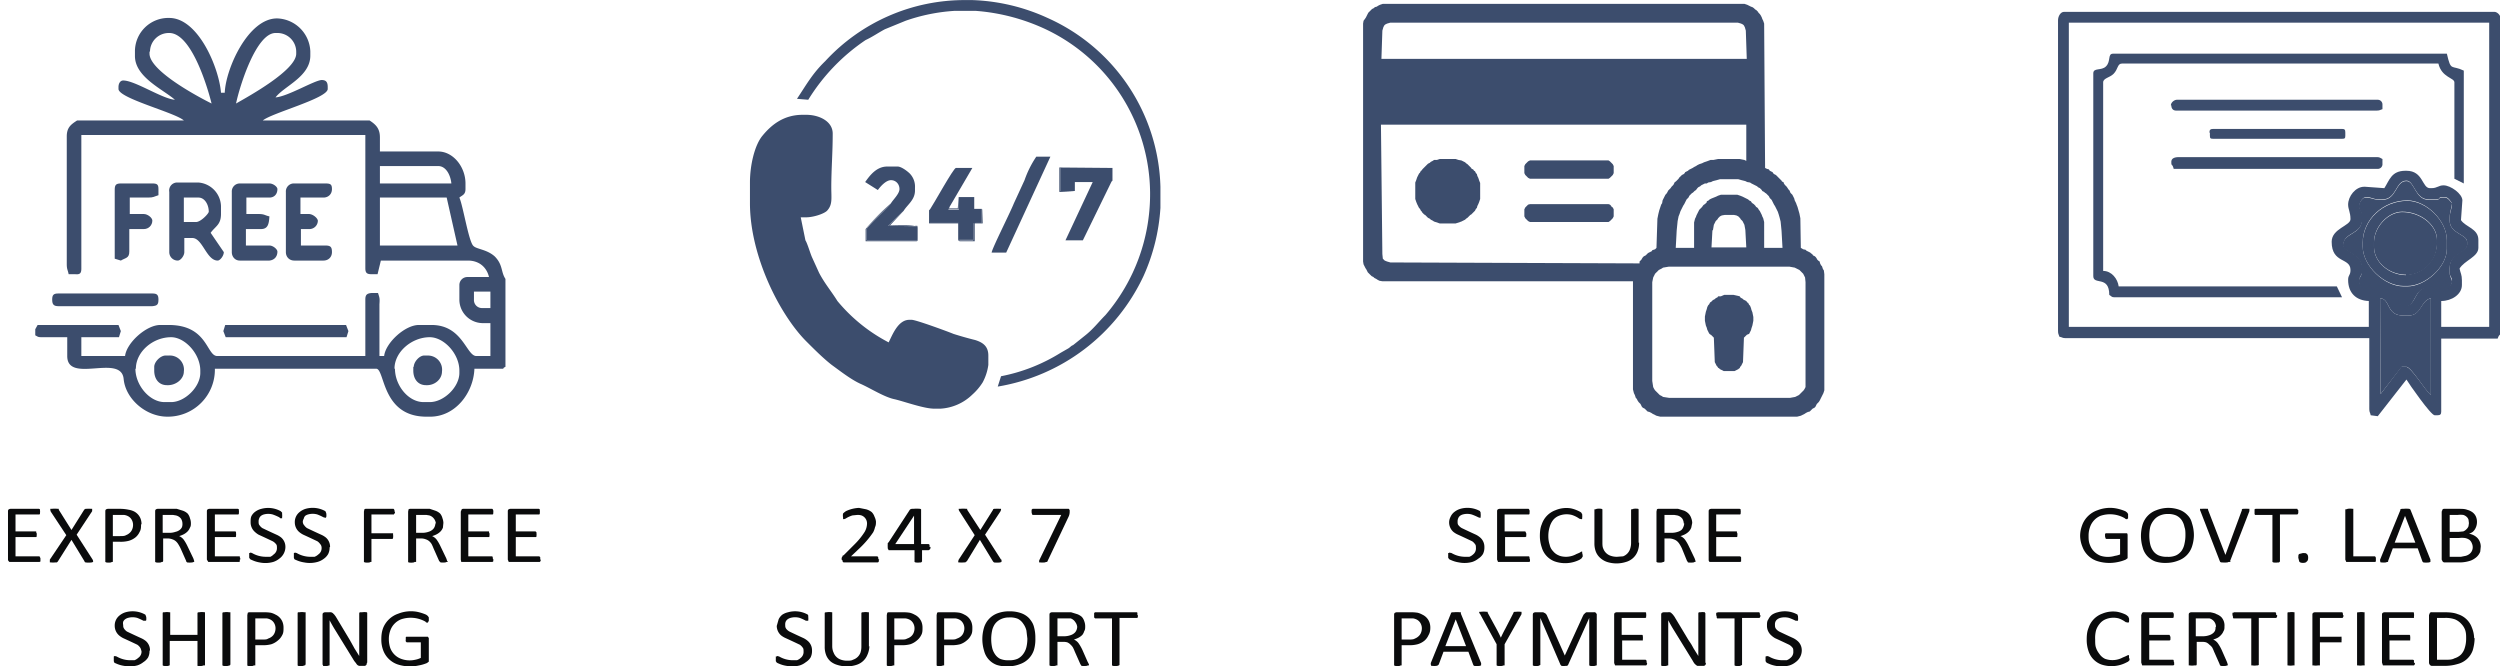<svg xmlns="http://www.w3.org/2000/svg" xml:space="preserve" width="519.394" height="138.455" style="shape-rendering:geometricPrecision;text-rendering:geometricPrecision;image-rendering:optimizeQuality;fill-rule:evenodd;clip-rule:evenodd" viewBox="0 0 5.317 1.417"><defs><style>.fil0{fill:#3c4d6d}.fil1{fill:#0a0b0c;fill-rule:nonzero}</style></defs><g id="Layer_x0020_1"><g id="_282379800"><path id="_108695528" class="fil0" d="M.586.207.577.209z"></path><path id="_108695600" class="fil0" d="M.315.42C.327.42.327.418.337.415V.402C.337.392.334.39.324.39H.257c-.01 0-.013.003-.013.013V.55l.013.004C.267.548.275.549.275.535V.487h.031c.01 0 .018-.008.018-.018C.324.463.314.455.306.455h-.03V.42h.039z"></path><path id="_108695672" class="fil0" d="M.39.42h.032C.436.42.444.436.444.45c0 .004-.017.022-.027.022H.391V.42zm.058.075C.458.481.47.478.47.455V.438a.052.052 0 0 0-.048-.05H.377A.017.017 0 0 0 .36.408v.128c0 .01.008.018.018.018.006 0 .014-.01.014-.018v-.03h.017c.022 0 .03.048.054.048.005 0 .013-.01.013-.018L.448.495z"></path><path id="_108695744" class="fil0" d="M.573.42C.583.42.59.413.59.402.59.397.581.39.573.39H.51a.017.017 0 0 0-.017.018v.128c0 .01.007.018.017.018h.063C.583.553.59.546.59.535.59.53.581.522.573.522h-.05V.487h.032C.57.487.572.476.573.46.563.458.563.455.55.455H.524V.42h.049z"></path><path id="_108695816" class="fil0" d="M.688.42C.698.42.706.413.706.402.706.392.703.39.692.39H.626a.017.017 0 0 0-.018.018v.128c0 .01.007.018.018.018h.062c.01 0 .018-.007.018-.018C.706.525.703.522.692.522H.64V.487h.018c.01 0 .018-.008.018-.018C.675.463.665.455.657.455H.639V.42h.049z"></path><path id="_108695888" class="fil0" d="M.324.624h-.2c-.01 0-.013.003-.013.013 0 .01.003.014.013.014h.2C.334.65.337.648.337.637.337.627.334.624.324.624z"></path><path id="_108695960" class="fil0" d="M.741.704.736.691H.479L.475.704.48.717h.257z"></path><path id="_108696032" class="fil0" d="M.328.78v.008c0 .018.01.031.027.031C.374.82.391.806.391.79A.03.03 0 0 0 .359.756H.351C.34.757.328.77.328.78z"></path><path id="_108686264" class="fil0" d="M.879.78v.008c0 .018.01.031.027.031C.925.82.94.806.94.79A.03.03 0 0 0 .91.756H.901C.891.757.88.77.88.78z"></path><path id="_108687080" class="fil0" d="M.839.784c0-.036.037-.067.075-.067.03 0 .063.035.063.071v.005c0 .03-.033.062-.063.062H.901C.868.855.84.819.84.784zm-.55 0c0-.036.036-.067.075-.067.029 0 .062.035.062.071v.005c0 .03-.033.062-.062.062H.35C.318.855.288.819.288.784zm.754-.129h-.018a.017.017 0 0 1-.017-.018V.62h.035v.035zM.808.42H.95l.023.102H.808V.42zm0-.067h.124C.948.353.958.371.96.39H.808V.353zM.586.207.577.209.586.207zM.502.22C.51.182.545.07.586.07H.59a.04.04 0 0 1 .04.04v.004c0 .035-.1.09-.128.106zM.319.11A.04.04 0 0 1 .36.07c.046 0 .08.11.09.15C.418.204.318.15.318.114V.109zM.075.7v.013C.081.716.08.717.09.717h.053v.04c0 .06.115-.006.12.049.004.042.047.08.093.08A.1.1 0 0 0 .457.784H.8c.019 0 .011.102.107.102h.008c.053 0 .092-.05.094-.102h.053c.017 0 .002.001.013-.004V.593c-.01-.015-.005-.03-.023-.048C1.035.53 1.014.53 1.007.523.997.515.985.438.977.42.983.415.99.414.99.402V.39C.99.355.964.322.932.322H.808v-.03c0-.02-.01-.028-.022-.036H.559C.578.24.697.209.697.189V.185C.697.175.694.17.684.17.668.171.612.205.586.207.604.183.66.163.66.118V.109a.073.073 0 0 0-.07-.07C.528.038.48.146.478.197H.47C.466.145.422.038.36.038A.071.071 0 0 0 .287.11v.009c0 .045.06.071.085.093C.345.21.287.171.262.171c-.006 0-.01.006-.01.014v.004c0 .02.12.05.139.067H.164C.152.264.142.27.142.29v.271c0 .012.002.012.004.022H.16C.17.584.173.581.173.571V.287h.604V.57c0 .01.003.013.013.013h.013L.81.554h.185c.024 0 .04.014.045.035H.994a.017.017 0 0 0-.017.017v.031a.05.05 0 0 0 .048.05h.018v.07h-.03C.992.757.984.691.918.691H.892C.862.69.82.729.817.757h-.01v-.11C.808.633.807.633.804.623H.79C.78.624.777.627.777.637v.12H.462C.439.757.442.691.359.691H.342C.312.69.269.729.266.757H.173v-.04h.08L.257.704.252.691H.08L.075.7z"></path><path id="_108688640" class="fil0" d="M2.286.406h-.031V.357h.11V.386.357L2.253.356v.052z"></path><path id="_253364264" class="fil0" d="M2.286.406V.387h.038l-.058.124h.037l.061-.125.002-.002V.357h-.111v.05z"></path><path id="_108694016" class="fil0" d="m2.02.44-.003.005h.022V.418l-.002.025h-.019z"></path><path id="_108686864" class="fil0" d="M2.088.445v.029h-.013c-.004 0-.005 0-.005.004v.033H2.04V.474h-.062V.449c0-.005 0 0 .001-.004-.002.002-.003 0-.003.004v.026h.062v.033c0 .004.001.005.005.005h.03V.475h.017l-.001-.03z"></path><path id="_108689480" class="fil0" d="M1.895.432c-.007.01-.052.05-.052.056v.023h.108v-.03L1.889.48l.033-.032c.008-.013.024-.023.024-.043V.399a.04.04 0 0 0-.011-.03C1.93.364 1.917.354 1.909.354h-.022c-.023 0-.037.019-.047.033l.027.017c.005-.007.017-.021.028-.021.01 0 .018.008.018.019 0 .01-.014.023-.018.03z"></path><path id="_108688832" class="fil0" d="M1.978.445c-.002.004-.001-.001-.001.004v.025h.062V.51h.031V.478c0-.003.001-.004.005-.004h.013v-.03h-.016V.419h-.033v.027h-.022L2.02.439l.048-.082h-.035c-.005 0-.048.078-.055.088z"></path><path id="_108690584" class="fil0" d="M1.922.448 1.889.48h.062v.031h-.108V.488c0-.007.045-.047.052-.056a.507.507 0 0 0-.054.055v.026h.107c.003 0 .004-.001.004-.005V.484c0-.008-.049-.005-.059-.005l.029-.031z"></path><path id="_108686936" class="fil0" d="M2.234.333h-.03a.214.214 0 0 0-.025.05l-.023.05c-.007.018-.046.095-.047.104h.031l.094-.204z"></path><path id="_108695456" class="fil0" d="M1.719.212a.416.416 0 0 1 .122-.127c.015-.007.026-.015.041-.023l.044-.018a.388.388 0 0 1 .103-.021h.047a.425.425 0 0 1 .15.04.388.388 0 0 1 .22.347v.003a.395.395 0 0 1-.095.257c-.015.015-.026.03-.044.044l-.025.02c-.004.001-.006.005-.012.008L2.256.75a.373.373 0 0 1-.127.05l-.007.022a.418.418 0 0 0 .31-.235.415.415 0 0 0 .036-.145V.397a.405.405 0 0 0-.24-.359.416.416 0 0 0-.16-.038h-.015a.403.403 0 0 0-.298.13c-.027.026-.04.05-.06.08l.024.002z"></path><path id="_108697040" class="fil0" d="M1.715.462c.014 0 .037-.007.044-.014.012-.013.009-.026.009-.05 0-.037.003-.073.003-.113V.284c0-.027-.03-.04-.056-.04h-.008c-.04 0-.066.021-.085.044-.017.02-.027.063-.027.1v.044c0 .113.064.238.12.294.017.017.036.036.054.05.018.013.042.032.063.041.02.009.05.028.071.032.021.005.062.02.084.02H2a.106.106 0 0 0 .068-.03.121.121 0 0 0 .022-.026.11.11 0 0 0 .012-.037v-.02c0-.02-.012-.028-.028-.033A.749.749 0 0 1 2.028.71c-.012-.005-.08-.03-.089-.03h-.005c-.024 0-.036.032-.044.048A.352.352 0 0 1 1.781.64C1.768.619 1.754.603 1.742.58L1.727.547c-.004-.009-.01-.03-.014-.036l-.01-.049h.012z"></path><path id="_282406248" class="fil0" d="m3.25.343-.002.002-.002.002-.002.002-.002.004v.015l.002.004.002.002.002.002.002.002.004.002h.167l.003-.002.002-.002.002-.002.002-.002.002-.004V.353L3.43.349 3.428.347 3.426.345 3.424.343 3.421.341h-.167z"></path><path id="_107578720" class="fil0" d="m3.25.435-.002.002-.002.002-.002.002-.002.004V.46l.002.004.002.002.002.002.002.002.004.002h.167L3.424.47l.002-.002.002-.002.002-.002.002-.004V.445L3.43.441 3.428.44 3.426.437 3.424.435 3.421.434h-.167z"></path><path id="_108688904" class="fil0" d="M3.056.34 3.05.34l-.003.002-.004.002-.002.002-.004.002-.002.002-.002.002-.002.002-.002.002-.002.002-.002.002-.001.002-.002.001-.002.004-.002.002-.002.004-.002.004-.002.006-.002.005v.035l.002.006.002.005.002.004.002.004.002.002.002.004.002.002.001.002.002.002.002.002.002.001.002.002.002.002.002.002.004.002.002.002.004.002.003.002.006.002.006.002h.034l.006-.002.006-.002.004-.002.004-.002.002-.002.003-.002.002-.002.002-.002.002-.002.002-.001.002-.002.002-.002.002-.002.002-.002.002-.004.002-.002.001-.004.002-.004.002-.005.002-.006V.389L3.146.384 3.144.378 3.142.374 3.141.37 3.139.368 3.137.364 3.135.363 3.133.36 3.13.359 3.129.357 3.127.355 3.125.353 3.123.351 3.121.349 3.118.347 3.116.345 3.112.343 3.108.341 3.102.34 3.096.338h-.034z"></path><path id="_107576752" class="fil0" d="M3.514.6 3.516.59l.002-.004.002-.004.002-.002.002-.002.002-.002.002-.002.002-.001.004-.002.003-.002.012-.002h.257l.011.002.004.002.004.002.002.001.002.002.002.002.002.002.002.002.002.004.002.004L3.84.6v.211L3.84.823l-.002.004-.002.003-.002.002-.002.002-.002.002-.002.002-.002.002-.004.002-.004.002-.011.002h-.257L3.537.844 3.534.842 3.53.84 3.528.838 3.526.836 3.524.834 3.522.832 3.52.83 3.518.827 3.516.823 3.514.81v-.21zm.129-.11.002-.012.002-.004.002-.004.002-.002.002-.002.001-.002.002-.002.002-.002.004-.002.006-.001h.02l.005.001.004.002.002.002.002.002.001.002.002.002.002.002.002.004.002.004.002.011.002.037H3.64l.002-.037zm.011-.074L3.65.418 3.645.42 3.64.422l-.004.002-.002.002-.004.002L3.63.43l-.002.002-.002.002-.002.001-.002.002L3.62.44l-.002.002-.002.002-.002.002-.002.004-.002.004-.002.004-.001.003-.002.004-.002.008v.054h-.039l.002-.037.002-.02L3.57.46l.002-.005.002-.006.002-.004.002-.004.002-.004.002-.003.002-.004.001-.002.002-.004.002-.002.002-.002.002-.004.002-.002.002-.002.002-.002L3.6.41l.002-.002.002-.002.003-.002L3.61.4l.002-.002.004-.002.002-.002.004-.002.004-.002L3.63.39l.003-.002.006-.001.004-.002.008-.002.007-.002h.039l.007.002.008.002.004.002.006.001.003.002.004.002.004.002.004.002.002.002.004.002.002.002.002.002.001.002.004.002.002.002.002.001.002.002.002.002.002.002.002.004.002.002.002.002.002.004.001.002.002.004.002.003.002.004.002.004.002.004.002.006.002.007.002.008.002.02.002.036h-.039V.472L3.75.464 3.748.46 3.747.457 3.745.453 3.743.449 3.74.445 3.739.443 3.737.441 3.735.44 3.733.437 3.731.435 3.73.434 3.727.432 3.725.43 3.724.428 3.72.426 3.718.424 3.714.422 3.71.42 3.706.418 3.701.416 3.695.414H3.66l-.006.002zM3.644.34 3.638.34 3.63.343l-.006.002-.004.002-.006.002-.004.002-.003.002-.004.002L3.6.357l-.004.002-.004.002-.002.002-.002.001-.004.002-.001.002-.002.002-.004.002-.002.002-.002.002-.002.002L3.57.38l-.002.002-.002.002-.002.002-.002.001-.001.002-.002.004-.002.002-.002.002L3.553.4 3.55.403l-.002.002-.002.004-.002.003-.002.002-.002.004-.002.004-.002.004-.001.006-.002.003-.002.006-.002.006-.002.008-.002.01-.002.062L3.52.53l-.006.002-.001.002-.004.002-.004.002-.002.002-.002.002L3.5.543l-.004.002-.002.002-.002.003-.001.002-.002.002-.002.002V.56l-.53-.002L2.95.556 2.945.554 2.943.552 2.941.55 2.94.54 2.937.265h.777v.077L3.71.34 3.7.338h-.046l-.01.002zM2.94.065l.002-.007.002-.004.002-.002.004-.002.007-.002h.739l.007.002.004.002.002.002.002.004.002.007.002.06h-.777l.002-.06zM2.935.01l-.004.002-.003.002-.004.001-.002.002-.004.002-.002.002-.002.002-.002.002-.002.002-.002.004-.001.002-.002.004-.002.003L2.9.044 2.899.05v.506L2.9.562l.002.004.002.004.002.003.001.002.002.004.002.002.002.002.002.002.002.002.004.002.002.002.004.002.003.002.004.002.006.001h.533v.23l.002.008.002.004.002.006.002.002.002.004.002.003.002.002.002.002.001.002.002.004.002.002.004.002.002.002.002.002.002.002.004.001.004.002.003.002.004.002.004.002.008.002h.291l.008-.002.004-.002.004-.002.003-.002.004-.002.004-.001.002-.002.002-.002.002-.002.004-.002.002-.002.002-.004.001-.002.002-.002.002-.002.002-.003.002-.004.002-.004.002-.004.002-.004L3.88.83V.583L3.879.575 3.877.572 3.875.566 3.873.564 3.871.56 3.87.556 3.867.554 3.865.552 3.864.55 3.862.547 3.86.545 3.856.543 3.854.54 3.852.539 3.85.537 3.846.535 3.842.533 3.84.531 3.835.53 3.83.527 3.829.464l-.002-.01-.002-.007L3.823.44 3.821.435 3.82.432 3.817.426 3.816.422 3.814.418 3.812.414 3.81.412 3.808.41 3.806.405 3.804.403 3.802.4 3.8.397 3.798.395 3.796.393 3.794.39 3.793.387 3.79.386 3.789.384 3.787.382 3.785.38 3.783.378 3.781.376 3.779.374 3.777.372 3.773.37 3.771.368 3.77.366 3.766.364 3.764.363 3.762.36 3.758.359 3.754.357 3.752.05 3.75.044 3.748.04 3.747.037 3.745.033 3.743.03 3.74.027 3.739.025 3.737.023 3.735.021 3.733.02 3.73.017 3.727.015 3.724.014 3.72.012 3.716.01 3.71.008h-.769L2.935.01z"></path><path id="_282391176" class="fil0" d="M3.66.63 3.654.63l-.001.002-.004.002-.002.002-.004.002-.002.002-.002.002-.002.001-.002.004-.002.002-.002.004-.001.004-.002.006-.002.01v.009l.002.01.002.005.001.004.002.004.002.004.002.002.002.001.002.002.002.002.002.002.002.052.002.004.002.004.002.002.001.002.002.001.002.002.004.002.004.002h.023l.004-.002.004-.002.002-.002L3.7.783 3.701.78l.002-.002.002-.004.002-.004.002-.052.002-.002.002-.002.002-.002.002-.001L3.72.71l.002-.004.002-.004.001-.004.002-.006.002-.01V.674l-.002-.01-.002-.005-.001-.004L3.722.65 3.72.648 3.718.644 3.716.643 3.714.64 3.712.639 3.708.637 3.706.635 3.702.633 3.7.63 3.696.629 3.687.627h-.02z"></path><path id="_108689504" class="fil0" d="M4.618.224c0 .007.004.011.01.011h.426c.007 0 .007-.001.013-.003v-.01a.01.01 0 0 0-.01-.01H4.63c-.006 0-.013.006-.013.012z"></path><path id="_282380616" class="fil0" d="M4.7.282v.006c0 .006.001.007.007.007h.274c.006 0 .007-.001.007-.007V.282c0-.006-.001-.008-.007-.008h-.274c-.006 0-.008.002-.008.008z"></path><path id="_282380064" class="fil0" d="M4.618.345c0 .009.002.002.005.014h.434a.01.01 0 0 0 .01-.011v-.01C5.061.335 5.061.334 5.054.334h-.42c-.008 0-.016.002-.016.01z"></path><path id="_282375528" class="fil0" d="M5.063.838 5.062.634c.023.002.012.037.05.037h.01c.029 0 .025-.031.048-.037V.84C5.158.83 5.128.78 5.117.78h-.01l-.044.058zM5.21.464v.005c0 .028.037.029.037.045V.52c0 .015-.037.018-.037.048v.01c0 .012.005.01.005.019 0 .007-.008.018-.015.018h-.003c-.011 0-.01-.005-.021-.005h-.01c-.032 0-.026.04-.05.04h-.003c-.015 0-.016-.04-.047-.04-.015 0-.021.005-.032.005-.01 0-.016-.008-.016-.018 0-.012.006-.01.006-.021V.569c0-.03-.04-.034-.04-.048 0-.028.04-.022.04-.055V.458c0-.011-.006-.01-.006-.02s.009-.019.013-.019c.015 0 .015.005.03.005h.005c.032 0 .028-.04.052-.04.017 0 .018.04.048.04h.015c.01 0 .004-.005.013-.005H5.2c.007 0 .012.009.015.013 0 .013-.005.017-.005.032zM4.4.048h.894v.647h-.102V.64c.022 0 .044-.014.044-.034v-.01c0-.012-.003-.015-.005-.025.01-.017.04-.025.04-.044V.51c0-.024-.027-.027-.037-.042l.003-.042c0-.014-.025-.032-.04-.032-.011 0-.013.006-.026.006h-.003c-.017 0-.014-.037-.05-.037h-.002c-.03 0-.034.02-.045.037L5.03.397h-.002c-.018 0-.034.02-.034.038 0 .01.005.016.005.031 0 .014-.04.02-.04.048 0 .047.04.033.04.06 0 .012-.005.01-.005.021 0 .028.017.044.044.045v.055H4.4V.048zM4.377.043v.66c0 .007.001.007.003.013.006.001.006.003.013.003h.646V.87c0 .007.002.007.003.013l.015.002.061-.078c.006.01.052.076.06.076h.006c.006 0 .008-.002.008-.008V.72h.12c.004-.012.006-.005.006-.014V.038c0-.006-.007-.013-.013-.013h-.915c-.008 0-.013.01-.013.018z"></path><path id="_282379488" class="fil0" d="M5.117.585c-.035 0-.068-.027-.068-.06V.515c0-.033.03-.065.06-.065.038 0 .074.027.074.06v.005c0 .037-.03.069-.066.069zM5.025.516v.008c0 .041.046.084.087.084h.008c.038 0 .084-.04.084-.079V.511c0-.042-.044-.084-.084-.084-.051 0-.095.04-.095.09z"></path><path id="_282385200" class="fil0" d="M5.117.585a.067.067 0 0 0 .066-.069V.511c0-.033-.036-.06-.074-.06-.03 0-.06.032-.06.065v.008c0 .034.033.06.068.06z"></path><path id="_282375480" class="fil0" d="M4.473.175c0-.009.014-.01.022-.018.01-.01.008-.022.018-.022h.673c.007.03.034.03.034.04V.38l.02.01V.15c-.027-.013-.027.003-.036-.036h-.71c-.012 0-.004.016-.015.027-.01.01-.027.002-.027.015v.431c0 .02.034-.002.034.04.005.003.005.005.01.005h.485L4.97.609h-.464C4.504.593 4.491.576 4.473.576V.175z"></path><path id="_282402384" class="fil0" d="M5.025.516c0-.05.044-.09.095-.09.04 0 .084.043.084.085v.018c0 .039-.046.08-.084.08h-.008c-.041 0-.087-.044-.087-.085V.516zM5.21.464c0-.015.004-.02.005-.032C5.211.428 5.206.42 5.2.42h-.006c-.009 0-.004.005-.013.005h-.015c-.03 0-.03-.04-.048-.04-.024 0-.02.04-.052.04h-.006C5.045.424 5.045.42 5.03.42c-.004 0-.013.009-.013.018 0 .012.006.01.006.021v.008c0 .033-.04.027-.04.055 0 .014.04.018.04.048v.008c0 .011-.006.01-.006.02 0 .011.006.02.016.02.011 0 .017-.006.032-.006.03 0 .032.04.047.04h.003c.024 0 .018-.04.05-.04h.01c.012 0 .01.005.021.005H5.2c.007 0 .015-.01.015-.018C5.214.59 5.21.59 5.21.579V.57c0-.03.037-.033.037-.048V.514c0-.016-.037-.017-.037-.045V.464z"></path><path id="_282380448" class="fil0" d="M5.108.78h.01c.01 0 .04.051.052.06V.634c-.023.006-.02.037-.048.037h-.01c-.038 0-.027-.035-.05-.037l.001.204.045-.058z"></path><path id="_108685664" class="fil1" d="M.086 1.19v.004l-.002.001H.02C.017 1.192.017 1.191.017 1.19v-.102c0-.002 0-.004.002-.005a.007.007 0 0 1 .004-.001h.06l.002.001v.002a.018.018 0 0 1 0 .006v.002a.003.003 0 0 1-.003.001H.033v.036H.077v.002l.001.002a.018.018 0 0 1 0 .005v.002l-.001.001H.033v.041H.084l.001.002.001.002v.003z"></path><path id="_1086856641" class="fil1" d="M.197 1.19a.01.01 0 0 1 .001.003v.002l-.003.001a.05.05 0 0 1-.013 0L.18 1.195v-.001l-.028-.046-.029.046-.002.002H.118a.062.062 0 0 1-.01 0H.106V1.19l.035-.052-.033-.05a.015.015 0 0 1-.001-.004v-.002H.11a.06.06 0 0 1 .013 0h.002v.002l.027.043.027-.043.001-.001.002-.001h.002a.056.056 0 0 1 .01 0h.002v.005l-.033.05.034.053z"></path><path id="_10868566412" class="fil1" d="M.3 1.115c0 .006 0 .011-.003.016a.033.033 0 0 1-.008.011.041.041 0 0 1-.015.008.067.067 0 0 1-.02.002H.24V1.195H.238l-.002.001a.03.03 0 0 1-.01 0l-.002-.001v-.107c0-.002 0-.004.002-.005a.008.008 0 0 1 .004-.001h.027a.09.09 0 0 1 .017.002.04.04 0 0 1 .01.003.029.029 0 0 1 .015.016.033.033 0 0 1 .002.012zm-.017.001a.022.022 0 0 0-.003-.011.019.019 0 0 0-.007-.007.025.025 0 0 0-.009-.003H.24v.045h.015c.005 0 .01 0 .013-.002a.024.024 0 0 0 .008-.005.02.02 0 0 0 .005-.007.025.025 0 0 0 .002-.01z"></path><path id="_108685664123" class="fil1" d="M.413 1.193v.002H.412l-.003.001a.047.047 0 0 1-.011 0l-.002-.002v-.001l-.012-.027a.091.091 0 0 0-.005-.009.027.027 0 0 0-.005-.006.021.021 0 0 0-.007-.004.028.028 0 0 0-.01-.002h-.01v.048l-.001.002H.344l-.002.001a.03.03 0 0 1-.01 0L.33 1.195v-.107c0-.002 0-.004.002-.005a.007.007 0 0 1 .004-.001h.04l.013.004a.03.03 0 0 1 .01.006.025.025 0 0 1 .005.01.03.03 0 0 1 .002.01c0 .004 0 .007-.002.01a.024.024 0 0 1-.005.008.032.032 0 0 1-.008.006.052.052 0 0 1-.01.004.024.024 0 0 1 .01.008.093.093 0 0 1 .008.014l.012.025a.06.06 0 0 1 .002.006zm-.025-.08a.02.02 0 0 0-.003-.01.019.019 0 0 0-.011-.007l-.006-.001H.346v.038h.017a.04.04 0 0 0 .01-.002.023.023 0 0 0 .009-.004.016.016 0 0 0 .005-.006.02.02 0 0 0 .001-.008z"></path><path id="_1086856641234" class="fil1" d="M.51 1.19v.004l-.001.001H.443L.44 1.19v-.102c0-.002 0-.004.002-.005a.007.007 0 0 1 .004-.001h.06l.002.001v.002a.018.018 0 0 1 0 .006v.002a.003.003 0 0 1-.003.001H.457v.036H.501l.001.002v.002a.018.018 0 0 1 0 .005v.002l-.001.001H.457v.041H.51v.002l.001.002v.003z"></path><path id="_10868566412345" class="fil1" d="M.607 1.164a.03.03 0 0 1-.004.014.031.031 0 0 1-.009.01.04.04 0 0 1-.013.007.061.061 0 0 1-.029.001.064.064 0 0 1-.016-.005.02.02 0 0 1-.004-.002L.53 1.186v-.01h.001l.002-.001.003.001a.058.058 0 0 0 .029.008h.01a.024.024 0 0 0 .007-.005.016.016 0 0 0 .007-.014c0-.003 0-.006-.002-.008a.023.023 0 0 0-.007-.006 1.986 1.986 0 0 0-.03-.014.044.044 0 0 1-.008-.006.027.027 0 0 1-.009-.02c0-.006 0-.01.002-.014a.027.027 0 0 1 .008-.009.037.037 0 0 1 .013-.006.055.055 0 0 1 .041.005L.6 1.09v.003a.03.03 0 0 1 0 .007v.002H.596L.594 1.1a.114.114 0 0 0-.014-.006.036.036 0 0 0-.019 0 .019.019 0 0 0-.006.003.013.013 0 0 0-.004.006.015.015 0 0 0-.001.006c0 .003 0 .006.002.008a.023.023 0 0 0 .006.006 1.54 1.54 0 0 0 .03.014.044.044 0 0 1 .01.006.026.026 0 0 1 .009.02z"></path><path id="_108685664123456" class="fil1" d="M.701 1.164a.03.03 0 0 1-.003.014.031.031 0 0 1-.009.01.04.04 0 0 1-.014.007.061.061 0 0 1-.028.001.064.064 0 0 1-.017-.005.02.02 0 0 1-.004-.002l-.001-.003v-.01h.001l.001-.001.004.001a.058.058 0 0 0 .028.008h.01a.024.024 0 0 0 .008-.005.016.016 0 0 0 .007-.014c0-.003-.001-.006-.003-.008a.023.023 0 0 0-.006-.006 1.986 1.986 0 0 0-.03-.014.044.044 0 0 1-.009-.006.027.027 0 0 1-.009-.02.027.027 0 0 1 .01-.022.037.037 0 0 1 .013-.007.055.055 0 0 1 .042.005l.001.002.001.003a.03.03 0 0 1 0 .007l-.001.002H.692L.688 1.1a.114.114 0 0 0-.013-.006.036.036 0 0 0-.02 0 .019.019 0 0 0-.006.003.013.013 0 0 0-.003.006.015.015 0 0 0-.002.006c0 .003.001.006.003.008a.023.023 0 0 0 .006.006 1.54 1.54 0 0 0 .03.014.044.044 0 0 1 .01.006.026.026 0 0 1 .009.02z"></path><path id="_1086856641234567" class="fil1" d="M.84 1.088v.003l-.002.002v.001H.79v.04h.046v.003a.019.019 0 0 1 0 .006v.001l-.001.002H.79v.049H.788l-.002.001a.03.03 0 0 1-.01 0l-.002-.001v-.107l.001-.005a.007.007 0 0 1 .005-.001h.057l.001.001.001.002v.003z"></path><path id="_10868566412345678" class="fil1" d="M.952 1.193v.002H.95l-.003.001a.047.047 0 0 1-.01 0l-.002-.002-.001-.001-.012-.027a.091.091 0 0 0-.004-.009.027.027 0 0 0-.005-.006.021.021 0 0 0-.007-.004.028.028 0 0 0-.01-.002H.885v.05H.882l-.002.001a.03.03 0 0 1-.011 0l-.001-.001v-.107l.001-.005a.007.007 0 0 1 .004-.001h.041l.012.004a.03.03 0 0 1 .01.006.025.025 0 0 1 .005.01.03.03 0 0 1 .002.01l-.001.01a.024.024 0 0 1-.005.008.032.032 0 0 1-.008.006.052.052 0 0 1-.01.004.024.024 0 0 1 .01.008.093.093 0 0 1 .008.014l.012.025a.06.06 0 0 1 .002.006zm-.025-.08a.02.02 0 0 0-.004-.01.019.019 0 0 0-.01-.007l-.006-.001H.885v.038H.9a.04.04 0 0 0 .011-.002.023.023 0 0 0 .008-.004.016.016 0 0 0 .005-.006.02.02 0 0 0 .002-.008z"></path><path id="_108685664123456789" class="fil1" d="m1.05 1.19-.001.002v.002l-.002.001H.981L.98 1.19v-.102l.002-.005a.007.007 0 0 1 .005-.001h.06l.001.001.001.002a.018.018 0 0 1 0 .006v.002a.003.003 0 0 1-.003.001H.996v.036H1.04v.002l.001.002a.018.018 0 0 1 0 .005v.002l-.001.001H.996v.041H1.047l.001.002v.002l.001.003z"></path><path id="_10868566412345678910" class="fil1" d="M1.15 1.19v.002l-.001.002-.001.001h-.066L1.08 1.19v-.102c0-.002 0-.004.002-.005a.007.007 0 0 1 .004-.001h.06l.002.001v.002a.018.018 0 0 1 0 .006v.002a.003.003 0 0 1-.003.001h-.048v.036h.042l.002.002v.002a.018.018 0 0 1 0 .005v.002l-.001.001H1.097v.041h.05l.002.002v.005z"></path><path id="_1086856641234567891011" class="fil1" d="M.318 1.384a.03.03 0 0 1-.003.014.031.031 0 0 1-.01.01.04.04 0 0 1-.013.007.061.061 0 0 1-.028.001.064.064 0 0 1-.017-.005.02.02 0 0 1-.004-.002l-.001-.003v-.01l.002-.001.004.001a.058.058 0 0 0 .028.008h.01a.024.024 0 0 0 .008-.005.016.016 0 0 0 .007-.014C.3 1.382.3 1.38.298 1.377a.023.023 0 0 0-.006-.006 1.986 1.986 0 0 0-.03-.014.044.044 0 0 1-.009-.006.027.027 0 0 1-.009-.02.027.027 0 0 1 .01-.022.037.037 0 0 1 .013-.007.055.055 0 0 1 .042.005l.001.002.001.003a.03.03 0 0 1 0 .007L.31 1.32H.305a.114.114 0 0 0-.013-.006.036.036 0 0 0-.02 0 .019.019 0 0 0-.006.003.013.013 0 0 0-.004.005.015.015 0 0 0 0 .007c0 .003 0 .005.002.008a.023.023 0 0 0 .006.006 1.54 1.54 0 0 0 .03.014.044.044 0 0 1 .01.006.026.026 0 0 1 .009.02z"></path><path id="_108685664123456789101112" class="fil1" d="M.436 1.413v.002H.433l-.003.001a.029.029 0 0 1-.01 0L.42 1.414V1.363H.361V1.415H.36l-.002.001a.03.03 0 0 1-.01 0l-.002-.001v-.112l.001-.001H.35a.03.03 0 0 1 .01 0h.002v.048H.42v-.047l.002-.001h.002a.03.03 0 0 1 .011 0h.001v.112z"></path><path id="_10868566412345678910111213" class="fil1" d="m.49 1.413-.001.002H.488l-.003.001a.03.03 0 0 1-.01 0l-.002-.001v-.112l.002-.001h.002a.028.028 0 0 1 .01 0H.49v.112z"></path><path id="_1086856641234567891011121314" class="fil1" d="M.603 1.335c0 .006 0 .011-.003.016a.033.033 0 0 1-.009.011.041.041 0 0 1-.014.008.067.067 0 0 1-.02.002H.543V1.415H.54l-.002.001a.03.03 0 0 1-.011 0l-.001-.001v-.107l.001-.005a.008.008 0 0 1 .005-.001H.56a.09.09 0 0 1 .016.001.04.04 0 0 1 .01.004.029.029 0 0 1 .015.016.033.033 0 0 1 .002.012zm-.017.001a.022.022 0 0 0-.003-.011.019.019 0 0 0-.007-.007.025.025 0 0 0-.009-.003H.543v.045h.015c.005 0 .01 0 .012-.002a.024.024 0 0 0 .009-.005.02.02 0 0 0 .005-.007.025.025 0 0 0 .002-.01z"></path><path id="_108685664123456789101112131415" class="fil1" d="M.649 1.413v.002H.647l-.002.001a.03.03 0 0 1-.011 0l-.001-.001v-.112l.001-.001h.003a.028.028 0 0 1 .01 0H.65v.112z"></path><path id="_10868566412345678910111213141516" class="fil1" d="M.78 1.41v.002a.006.006 0 0 1-.004.004H.764a.01.01 0 0 1-.004-.002.018.018 0 0 1-.003-.004.055.055 0 0 1-.004-.005l-.04-.065a.323.323 0 0 1-.012-.021v.096H.7l-.003.001a.027.027 0 0 1-.01 0v-.001l-.001-.002v-.105c0-.002 0-.004.002-.005a.008.008 0 0 1 .005-.001H.7a.02.02 0 0 1 .004 0 .01.01 0 0 1 .004.002l.003.003.003.004.03.05.005.009a.34.34 0 0 1 .005.009l.005.008a.443.443 0 0 1 .005.008v-.091l.001-.002H.77a.034.034 0 0 1 .01 0l.001.001v.106z"></path><path id="_1086856641234567891011121314151617" class="fil1" d="M.912 1.317a.02.02 0 0 1 0 .003l-.001.002-.001.002H.908s-.002 0-.003-.002a.064.064 0 0 0-.052-.005.04.04 0 0 0-.023.024.053.053 0 0 0-.003.018c0 .007.001.013.003.019a.039.039 0 0 0 .023.023.052.052 0 0 0 .03.002.047.047 0 0 0 .012-.004v-.033h-.03l-.002-.002a.01.01 0 0 1 0-.004v-.005l.001-.001H.91l.002.003v.05l-.004.003a.08.08 0 0 1-.017.005.085.085 0 0 1-.045-.002.05.05 0 0 1-.031-.03.064.064 0 0 1-.004-.023c0-.01.001-.017.004-.025a.053.053 0 0 1 .032-.03.073.073 0 0 1 .04-.004.097.097 0 0 1 .019.006.026.026 0 0 1 .004.003l.002.003v.004z"></path><path id="_108688376" class="fil1" d="m1.87 1.19-.001.002v.002a.003.003 0 0 1-.003.002H1.794l-.002-.002v-.002L1.79 1.19v-.003a.008.008 0 0 1 .002-.004c0-.001 0-.002.002-.002l.024-.024a.15.15 0 0 0 .021-.026.037.037 0 0 0 .005-.018.018.018 0 0 0-.012-.017.025.025 0 0 0-.009-.001l-.01.001a.06.06 0 0 0-.015.007l-.003.001h-.001l-.001-.001V1.1a.022.022 0 0 1 0-.008l.002-.002.004-.003a.072.072 0 0 1 .028-.007l.015.003a.033.033 0 0 1 .012.006.026.026 0 0 1 .006.01.03.03 0 0 1 .003.01c0 .004 0 .008-.002.012a.042.042 0 0 1-.004.011.202.202 0 0 1-.027.032l-.02.019h.056l.001.001.001.002v.003z"></path><path id="_1086883761" class="fil1" d="M1.979 1.163a.01.01 0 0 1-.001.005l-.003.002h-.014v.024l-.002.002h-.002a.035.035 0 0 1-.01 0l-.002-.001V1.17H1.89l-.001-.002-.001-.002v-.003a.04.04 0 0 1 0-.005v-.003l.002-.002.045-.069.001-.001.003-.001h.003a.08.08 0 0 1 .015 0l.002.001v.074h.015c.001 0 .002 0 .003.002v.004zm-.034-.068-.041.062h.04v-.062z"></path><path id="_10868837612" class="fil1" d="M2.13 1.19a.01.01 0 0 1 0 .003v.002l-.003.001a.05.05 0 0 1-.013 0l-.001-.001-.001-.001-.028-.046-.028.046h-.001l-.002.002H2.05a.062.062 0 0 1-.01 0h-.002v-.003l.001-.003.034-.052-.032-.05a.015.015 0 0 1-.002-.004v-.002h.003a.06.06 0 0 1 .013 0h.002v.002l.028.043.027-.043v-.001l.002-.001h.002a.056.056 0 0 1 .01 0h.003v.002l-.001.003-.033.05.034.053z"></path><path id="_108688376123" class="fil1" d="M2.275 1.088a.024.024 0 0 1-.002.01l-.045.095-.001.002h-.002l-.003.001a.056.056 0 0 1-.01 0H2.21v-.004l.047-.097h-.06s-.002 0-.002-.002a.01.01 0 0 1-.001-.004v-.005l.002-.002h.077l.001.001.001.002v.003z"></path><path id="_1086883761234" class="fil1" d="M1.727 1.384a.03.03 0 0 1-.003.014.031.031 0 0 1-.01.01.04.04 0 0 1-.013.007.061.061 0 0 1-.028.001.064.064 0 0 1-.017-.005.02.02 0 0 1-.004-.002l-.002-.003v-.01h.002l.001-.001.004.001a.058.058 0 0 0 .028.008h.01a.024.024 0 0 0 .008-.005.016.016 0 0 0 .006-.014c0-.003 0-.006-.002-.008a.023.023 0 0 0-.006-.006 1.986 1.986 0 0 0-.03-.014.044.044 0 0 1-.01-.006.027.027 0 0 1-.009-.02l.004-.014a.027.027 0 0 1 .008-.01.037.037 0 0 1 .012-.005.055.055 0 0 1 .042.005l.001.002v.003a.03.03 0 0 1 0 .007v.001h-.005a.114.114 0 0 0-.013-.006.036.036 0 0 0-.02 0 .019.019 0 0 0-.006.003.013.013 0 0 0-.004.005.015.015 0 0 0-.001.007c0 .003 0 .005.002.008a.023.023 0 0 0 .007.006 1.54 1.54 0 0 0 .03.014.044.044 0 0 1 .009.006.026.026 0 0 1 .009.02z"></path><path id="_10868837612345" class="fil1" d="M1.849 1.374a.048.048 0 0 1-.004.018.037.037 0 0 1-.024.022.066.066 0 0 1-.04 0 .041.041 0 0 1-.014-.007.035.035 0 0 1-.01-.014.048.048 0 0 1-.003-.018V1.303l.002-.001h.002a.03.03 0 0 1 .011 0h.001V1.374c0 .005.001.01.003.014a.025.025 0 0 0 .016.015.039.039 0 0 0 .012.002c.005 0 .01 0 .013-.002a.025.025 0 0 0 .016-.015.04.04 0 0 0 .002-.013V1.303l.002-.001h.002a.03.03 0 0 1 .01 0h.002V1.375z"></path><path id="_108688376123456" class="fil1" d="M1.962 1.335c0 .006 0 .011-.003.016a.033.033 0 0 1-.009.011.041.041 0 0 1-.014.008.067.067 0 0 1-.02.002h-.014V1.415H1.9l-.003.001a.03.03 0 0 1-.01 0l-.001-.001v-.107l.001-.005a.008.008 0 0 1 .005-.001h.027a.09.09 0 0 1 .016.001.04.04 0 0 1 .01.004.029.029 0 0 1 .015.016.033.033 0 0 1 .002.012zm-.017.001a.022.022 0 0 0-.003-.011.019.019 0 0 0-.007-.007.025.025 0 0 0-.01-.003h-.023v.045h.015c.005 0 .009 0 .012-.002a.024.024 0 0 0 .009-.005.02.02 0 0 0 .005-.007.025.025 0 0 0 .002-.01z"></path><path id="_1086883761234567" class="fil1" d="M2.068 1.335c0 .006 0 .011-.003.016a.033.033 0 0 1-.009.011.041.041 0 0 1-.014.008.067.067 0 0 1-.02.002h-.014V1.415h-.002l-.003.001a.03.03 0 0 1-.01 0l-.001-.001v-.107l.001-.005a.008.008 0 0 1 .005-.001h.027a.09.09 0 0 1 .016.001.04.04 0 0 1 .01.004.029.029 0 0 1 .015.016.033.033 0 0 1 .002.012zm-.017.001a.022.022 0 0 0-.003-.011.019.019 0 0 0-.007-.007.025.025 0 0 0-.009-.003h-.024v.045h.015c.005 0 .009 0 .012-.002a.024.024 0 0 0 .009-.005.02.02 0 0 0 .005-.007.025.025 0 0 0 .002-.01z"></path><path id="_10868837612345678" class="fil1" d="M2.202 1.357a.08.08 0 0 1-.003.025.047.047 0 0 1-.029.03.07.07 0 0 1-.025.005.07.07 0 0 1-.025-.003.043.043 0 0 1-.027-.03.085.085 0 0 1 0-.05.047.047 0 0 1 .029-.03.07.07 0 0 1 .025-.004.07.07 0 0 1 .025.004.044.044 0 0 1 .017.011c.004.005.008.01.01.018a.083.083 0 0 1 .003.024zm-.017.001-.002-.017a.04.04 0 0 0-.007-.015.03.03 0 0 0-.011-.01.043.043 0 0 0-.019-.003.04.04 0 0 0-.018.004.033.033 0 0 0-.012.01.039.039 0 0 0-.006.014.087.087 0 0 0 0 .036.04.04 0 0 0 .006.014.029.029 0 0 0 .011.01.043.043 0 0 0 .019.003.041.041 0 0 0 .018-.003.032.032 0 0 0 .012-.01.04.04 0 0 0 .007-.015.077.077 0 0 0 .002-.018z"></path><path id="_108688376123456789" class="fil1" d="M2.316 1.413v.002h-.002l-.003.001a.047.047 0 0 1-.011 0l-.001-.002-.001-.001-.012-.027a.091.091 0 0 0-.004-.009.027.027 0 0 0-.005-.006.021.021 0 0 0-.007-.005.028.028 0 0 0-.01-.001h-.011v.05h-.002l-.003.001a.03.03 0 0 1-.01 0l-.002-.001v-.107c0-.002 0-.004.002-.005a.007.007 0 0 1 .004-.001h.04l.013.004a.03.03 0 0 1 .01.006.025.025 0 0 1 .005.009.03.03 0 0 1 .002.01c0 .005 0 .008-.002.011a.024.024 0 0 1-.004.008.032.032 0 0 1-.008.006.052.052 0 0 1-.01.004.024.024 0 0 1 .01.008.093.093 0 0 1 .008.014l.011.025a.06.06 0 0 1 .003.006zm-.025-.08a.02.02 0 0 0-.004-.01.019.019 0 0 0-.01-.008h-.028v.038h.016a.04.04 0 0 0 .011-.002.023.023 0 0 0 .008-.004.016.016 0 0 0 .005-.006.02.02 0 0 0 .002-.008z"></path><path id="_10868837612345678910" class="fil1" d="M2.42 1.308v.005l-.002.001h-.037v.1l-.001.001-.003.001a.03.03 0 0 1-.01 0l-.002-.001v-.1h-.036l-.002-.002v-.01h.001l.001-.001h.089l.001.001v.005z"></path><path id="_108690488" class="fil1" d="M3.157 1.164a.03.03 0 0 1-.003.014.031.031 0 0 1-.01.01.04.04 0 0 1-.013.007.061.061 0 0 1-.028.001.064.064 0 0 1-.017-.005.02.02 0 0 1-.004-.002l-.002-.003v-.01h.002v-.001l.005.001a.058.058 0 0 0 .028.008h.01a.024.024 0 0 0 .008-.005.016.016 0 0 0 .006-.014c0-.003 0-.006-.002-.008a.023.023 0 0 0-.006-.006 1.986 1.986 0 0 0-.03-.014.044.044 0 0 1-.01-.006.027.027 0 0 1-.009-.02c0-.006.002-.01.004-.014a.027.027 0 0 1 .008-.009.037.037 0 0 1 .012-.006.055.055 0 0 1 .042.005v.002h.001v.003a.03.03 0 0 1 0 .007v.002h-.002L3.144 1.1a.114.114 0 0 0-.014-.006.036.036 0 0 0-.019 0 .019.019 0 0 0-.006.003.013.013 0 0 0-.004.006.015.015 0 0 0-.001.006c0 .003 0 .006.002.008a.023.023 0 0 0 .007.006 1.54 1.54 0 0 0 .03.014.044.044 0 0 1 .009.006.026.026 0 0 1 .009.02z"></path><path id="_1086904881" class="fil1" d="M3.254 1.19v.004l-.002.001h-.066l-.002-.005v-.102c0-.002 0-.004.002-.005a.007.007 0 0 1 .004-.001h.061l.001.001.001.002a.018.018 0 0 1 0 .006v.002a.003.003 0 0 1-.003.001H3.2v.036h.044l.001.002.001.002a.018.018 0 0 1 0 .005v.002l-.002.001H3.201v.041H3.252l.001.002v.002l.001.003z"></path><path id="_10869048812" class="fil1" d="M3.366 1.18a.027.027 0 0 1 0 .004l-.001.001-.001.002-.004.003a.068.068 0 0 1-.053.004.045.045 0 0 1-.028-.03.074.074 0 0 1-.004-.024c0-.01.001-.018.004-.025a.048.048 0 0 1 .029-.03.06.06 0 0 1 .033-.004.073.073 0 0 1 .017.006.027.027 0 0 1 .005.003l.001.002.001.001v.002a.022.022 0 0 1 0 .006v.002l-.001.001h-.001l-.004-.001a.057.057 0 0 0-.016-.008.044.044 0 0 0-.028.002.031.031 0 0 0-.012.009.042.042 0 0 0-.007.014.064.064 0 0 0-.003.02c0 .007.001.013.003.019.001.005.004.01.007.013a.03.03 0 0 0 .012.009c.004.002.01.003.016.003a.046.046 0 0 0 .022-.006.079.079 0 0 0 .007-.003l.003-.002h.002v.003l.001.004z"></path><path id="_108690488123" class="fil1" d="M3.486 1.154a.048.048 0 0 1-.003.018.037.037 0 0 1-.025.023.066.066 0 0 1-.04 0 .041.041 0 0 1-.014-.008.035.035 0 0 1-.01-.014.048.048 0 0 1-.003-.018V1.083h.002l.003-.001a.03.03 0 0 1 .01 0l.002.001v.07c0 .005 0 .01.002.014a.025.025 0 0 0 .016.015.039.039 0 0 0 .013.002l.013-.001a.025.025 0 0 0 .015-.016.04.04 0 0 0 .002-.013V1.083h.002l.003-.001a.03.03 0 0 1 .01 0l.001.001V1.154z"></path><path id="_1086904881234" class="fil1" d="M3.606 1.193v.002h-.002l-.002.001a.047.047 0 0 1-.012 0l-.001-.002-.001-.001-.011-.027a.091.091 0 0 0-.005-.009.027.027 0 0 0-.005-.006.021.021 0 0 0-.007-.004.028.028 0 0 0-.01-.002h-.01v.048l-.001.002h-.002l-.002.001a.03.03 0 0 1-.01 0l-.002-.001v-.107l.001-.005a.007.007 0 0 1 .005-.001h.04l.013.004a.03.03 0 0 1 .009.006.025.025 0 0 1 .006.01.03.03 0 0 1 .002.01l-.002.01a.024.024 0 0 1-.005.008.032.032 0 0 1-.008.006.052.052 0 0 1-.01.004.024.024 0 0 1 .01.008.093.093 0 0 1 .008.014l.012.025a.06.06 0 0 1 .002.006zm-.025-.08a.02.02 0 0 0-.003-.01.019.019 0 0 0-.011-.007l-.006-.001H3.54v.038h.016a.04.04 0 0 0 .012-.002.023.023 0 0 0 .008-.004.016.016 0 0 0 .004-.006.02.02 0 0 0 .002-.008z"></path><path id="_10869048812345" class="fil1" d="M3.703 1.19v.004l-.002.001h-.065c-.002-.002-.002-.003-.002-.005v-.102c0-.002 0-.004.002-.005a.007.007 0 0 1 .004-.001h.06l.002.001v.002a.018.018 0 0 1 0 .006v.002a.003.003 0 0 1-.003.001H3.65v.036H3.694v.002l.001.002a.018.018 0 0 1 0 .005v.002l-.001.001H3.65v.041H3.701l.002.002v.005z"></path><path id="_108690488123456" class="fil1" d="M3.042 1.335c0 .006-.001.011-.004.016a.033.033 0 0 1-.008.011.041.041 0 0 1-.015.008.067.067 0 0 1-.02.002h-.014V1.415h-.002l-.002.001a.03.03 0 0 1-.01 0l-.002-.001v-.107c0-.002 0-.004.002-.005a.008.008 0 0 1 .004-.001h.027a.09.09 0 0 1 .017.001.04.04 0 0 1 .01.004.029.029 0 0 1 .015.016.033.033 0 0 1 .002.012zm-.018.001a.022.022 0 0 0-.003-.011.019.019 0 0 0-.007-.007.025.025 0 0 0-.009-.003h-.024v.045h.015c.005 0 .01 0 .013-.002a.024.024 0 0 0 .008-.005.02.02 0 0 0 .005-.007.025.025 0 0 0 .002-.01z"></path><path id="_1086904881234567" class="fil1" d="M3.15 1.41a.01.01 0 0 1 0 .003v.002l-.003.001a.05.05 0 0 1-.012 0l-.001-.001-.001-.002-.01-.027H3.07l-.01.027-.001.001-.001.001-.003.001a.043.043 0 0 1-.009 0h-.002l-.001-.003V1.41l.043-.106v-.001l.003-.001h.003a.068.068 0 0 1 .013 0h.002v.003l.043.105zm-.054-.093-.022.057h.044l-.022-.057z"></path><path id="_10869048812345678" class="fil1" d="M3.2 1.371V1.415h-.002l-.003.001a.03.03 0 0 1-.01 0l-.002-.001V1.37l-.035-.064a.013.013 0 0 1-.002-.003v-.002h.003a.056.056 0 0 1 .013 0h.002v.002l.018.033a.295.295 0 0 1 .01.02.297.297 0 0 1 .01-.02l.017-.033v-.001l.002-.001h.003a.04.04 0 0 1 .01 0h.002v.005l-.036.064z"></path><path id="_108690488123456789" class="fil1" d="M3.396 1.413v.002h-.001l-.003.001a.028.028 0 0 1-.01 0l-.002-.001v-.101l-.045.1-.002.002H3.33a.035.035 0 0 1-.009 0l-.001-.001-.001-.001-.043-.1v.1l-.002.001-.002.001a.029.029 0 0 1-.01 0l-.002-.001v-.106c0-.003 0-.005.002-.006a.008.008 0 0 1 .005-.001h.015l.004.002a.01.01 0 0 1 .003.003.02.02 0 0 1 .002.004l.037.083.038-.083.002-.004.003-.003a.01.01 0 0 1 .003-.002h.015a.01.01 0 0 1 .003 0l.002.001.002.003v.107z"></path><path id="_10869048812345678910" class="fil1" d="M3.503 1.41v.002l-.001.002-.001.001h-.066l-.002-.005v-.102c0-.002 0-.004.002-.005a.007.007 0 0 1 .004-.001H3.5l.001.001v.002a.018.018 0 0 1 0 .006v.002a.003.003 0 0 1-.002.001h-.05v.036h.044l.001.002v.002a.018.018 0 0 1 0 .005v.003H3.45v.041h.05l.002.002v.004z"></path><path id="_1086904881234567891011" class="fil1" d="M3.628 1.41v.002a.006.006 0 0 1-.004.004H3.61a.01.01 0 0 1-.003-.002.018.018 0 0 1-.004-.004.055.055 0 0 1-.003-.005l-.04-.065a.323.323 0 0 1-.012-.021v.096h-.001l-.003.001a.027.027 0 0 1-.01 0l-.001-.001v-.107c0-.002 0-.004.002-.005a.008.008 0 0 1 .004-.001h.008a.02.02 0 0 1 .005 0 .01.01 0 0 1 .003.002l.003.003.003.004.03.05.006.009a.34.34 0 0 1 .005.009l.005.008a.443.443 0 0 1 .005.008v-.091l.001-.002h.003a.034.034 0 0 1 .01 0v.001l.001.001v.105z"></path><path id="_108690488123456789101112" class="fil1" d="M3.744 1.308v.003l-.001.002-.001.001H3.705v.1l-.002.001-.002.001a.03.03 0 0 1-.01 0l-.002-.001v-.1h-.037l-.001-.002v-.002l-.001-.003v-.005h.002l.001-.001h.089v.001l.001.002v.003z"></path><path id="_10869048812345678910111213" class="fil1" d="M3.832 1.384a.03.03 0 0 1-.004.014.031.031 0 0 1-.009.01.04.04 0 0 1-.013.007.061.061 0 0 1-.029.001.064.064 0 0 1-.016-.005.02.02 0 0 1-.004-.002l-.002-.003v-.01h.001l.002-.001.004.001a.058.058 0 0 0 .028.008h.01a.024.024 0 0 0 .008-.005.016.016 0 0 0 .006-.014c0-.003 0-.006-.002-.008a.023.023 0 0 0-.007-.006 1.986 1.986 0 0 0-.03-.014.044.044 0 0 1-.008-.006.027.027 0 0 1-.009-.02c0-.006 0-.01.003-.014a.027.027 0 0 1 .008-.01.037.037 0 0 1 .012-.005.055.055 0 0 1 .042.005v.002h.001v.003a.03.03 0 0 1 0 .007v.001h-.005a.114.114 0 0 0-.014-.006.036.036 0 0 0-.019 0 .019.019 0 0 0-.006.003.013.013 0 0 0-.004.005.015.015 0 0 0-.001.007c0 .003 0 .005.002.008a.023.023 0 0 0 .007.006 1.54 1.54 0 0 0 .03.014.044.044 0 0 1 .009.006.026.026 0 0 1 .009.02z"></path><path id="_282406272" class="fil1" d="M4.526 1.097a.02.02 0 0 1 0 .003v.002l-.002.002c-.002 0-.003 0-.005-.002a.063.063 0 0 0-.052-.005.04.04 0 0 0-.022.024.053.053 0 0 0-.003.018c0 .007 0 .013.003.02a.039.039 0 0 0 .023.023.052.052 0 0 0 .03 0 .047.047 0 0 0 .011-.003v-.033H4.48s-.002 0-.002-.002a.01.01 0 0 1-.001-.004v-.005l.002-.001H4.524l.001.003v.05l-.004.003a.08.08 0 0 1-.016.005.086.086 0 0 1-.045-.002.05.05 0 0 1-.031-.03.064.064 0 0 1-.005-.023c0-.01.002-.017.005-.025a.053.053 0 0 1 .032-.03.073.073 0 0 1 .039-.004.098.098 0 0 1 .02.006.026.026 0 0 1 .004.003l.002.003v.004z"></path><path id="_2824062721" class="fil1" d="M4.666 1.138a.08.08 0 0 1-.004.024.047.047 0 0 1-.029.03.07.07 0 0 1-.025.005.07.07 0 0 1-.024-.003.043.043 0 0 1-.027-.03.085.085 0 0 1 0-.049.047.047 0 0 1 .029-.03.07.07 0 0 1 .025-.005.07.07 0 0 1 .024.004.044.044 0 0 1 .017.011c.005.005.008.01.01.018a.082.082 0 0 1 .004.025zm-.018 0c0-.006 0-.012-.002-.017a.04.04 0 0 0-.006-.015.03.03 0 0 0-.012-.01.043.043 0 0 0-.018-.003.04.04 0 0 0-.018.004.033.033 0 0 0-.012.01.04.04 0 0 0-.007.014.087.087 0 0 0 0 .036.04.04 0 0 0 .006.014.029.029 0 0 0 .012.01.043.043 0 0 0 .018.003.041.041 0 0 0 .019-.003.032.032 0 0 0 .012-.01.04.04 0 0 0 .006-.015.077.077 0 0 0 .002-.017z"></path><path id="_28240627212" class="fil1" d="m4.744 1.193-.001.002H4.74l-.003.001a.067.067 0 0 1-.011 0h-.002l-.002-.001-.001-.002-.041-.106a.01.01 0 0 1-.001-.003v-.002h.004a.06.06 0 0 1 .011 0h.002v.002l.037.096.035-.095v-.002l.002-.001h.002a.06.06 0 0 1 .01 0h.002v.005l-.041.106z"></path><path id="_282406272123" class="fil1" d="M4.888 1.088v.003l-.001.002-.001.001H4.849v.1l-.002.002h-.002a.03.03 0 0 1-.01 0l-.002-.001v-.1h-.037l-.001-.002v-.01l.002-.001h.089v.001l.002.002v.003z"></path><path id="_2824062721234" class="fil1" d="M4.909 1.186c0 .004-.001.007-.003.008-.001.002-.004.003-.008.003s-.007-.001-.008-.003l-.002-.008c0-.004 0-.007.002-.008l.008-.002c.004 0 .007 0 .008.002.002.001.003.004.003.008z"></path><path id="_28240627212345" class="fil1" d="M5.053 1.19v.004l-.002.001H4.99l-.002-.005v-.107h.002l.003-.001a.03.03 0 0 1 .01 0h.002v.101h.046l.001.001.001.002v.003z"></path><path id="_282406272123456" class="fil1" d="M5.169 1.19v.005l-.003.001a.05.05 0 0 1-.012 0l-.001-.001-.001-.001-.01-.028h-.053l-.01.027v.002h-.002l-.003.001a.043.043 0 0 1-.009 0h-.002l-.001-.003V1.19l.043-.105v-.002l.003-.001h.003a.066.066 0 0 1 .013 0l.002.001.001.002.042.105zm-.054-.093-.022.057h.044l-.022-.057z"></path><path id="_2824062721234567" class="fil1" d="m5.276 1.163-.001.01a.029.029 0 0 1-.011.014.04.04 0 0 1-.009.005.074.074 0 0 1-.023.004H5.2c-.002 0-.003 0-.005-.002l-.002-.004v-.102l.002-.005a.007.007 0 0 1 .005-.001h.028c.008 0 .014 0 .019.002a.034.034 0 0 1 .011.005.023.023 0 0 1 .008.01.03.03 0 0 1-.002.026.024.024 0 0 1-.005.006.028.028 0 0 1-.008.004.032.032 0 0 1 .018.009.027.027 0 0 1 .007.02zm-.025-.05-.001-.008a.014.014 0 0 0-.004-.006.018.018 0 0 0-.007-.004.044.044 0 0 0-.012 0H5.21v.036h.019l.01-.001a.019.019 0 0 0 .007-.005.016.016 0 0 0 .004-.006l.001-.007zm.008.051a.02.02 0 0 0-.002-.009.017.017 0 0 0-.005-.007.024.024 0 0 0-.01-.004.053.053 0 0 0-.012 0h-.02v.04h.024l.01-.002a.023.023 0 0 0 .008-.004.017.017 0 0 0 .005-.006.018.018 0 0 0 .002-.008z"></path><path id="_28240627212345678" class="fil1" d="M4.529 1.4a.026.026 0 0 1 0 .004l-.001.001-.002.002-.004.002a.068.068 0 0 1-.053.004.045.045 0 0 1-.027-.028.074.074 0 0 1-.004-.025c0-.01.001-.018.004-.025a.048.048 0 0 1 .029-.03.06.06 0 0 1 .032-.004.073.073 0 0 1 .018.006.027.027 0 0 1 .004.003l.002.002v.001l.001.002a.022.022 0 0 1 0 .006v.002l-.002.001-.005-.001a.057.057 0 0 0-.015-.008.044.044 0 0 0-.028.002.031.031 0 0 0-.012.009.042.042 0 0 0-.008.014.064.064 0 0 0-.002.02c0 .007 0 .013.002.018.002.006.005.01.008.014a.03.03 0 0 0 .011.009.046.046 0 0 0 .038-.003.08.08 0 0 0 .007-.003l.004-.002h.001l.001.001V1.4z"></path><path id="_282406272123456789" class="fil1" d="M4.624 1.41v.004l-.002.001h-.066l-.002-.006v-.101l.002-.005a.007.007 0 0 1 .005-.001h.06l.001.001.001.002a.018.018 0 0 1 0 .006v.002l-.002.001h-.05v.036H4.614l.001.002.001.002a.018.018 0 0 1 0 .005v.002l-.002.001H4.571v.041H4.622l.001.001v.002l.001.003z"></path><path id="_28240627212345678910" class="fil1" d="M4.738 1.413v.002h-.001l-.003.001a.047.047 0 0 1-.011 0l-.002-.002v-.001l-.012-.027a.093.093 0 0 0-.004-.009.027.027 0 0 0-.006-.006.021.021 0 0 0-.007-.005.028.028 0 0 0-.01-.001h-.01v.048l-.001.002h-.004a.03.03 0 0 1-.01 0h-.002v-.107c0-.002 0-.004.002-.005a.007.007 0 0 1 .004-.001h.04c.005.001.01.002.013.004a.03.03 0 0 1 .01.006.026.026 0 0 1 .007.02c0 .004 0 .007-.002.01a.024.024 0 0 1-.005.008.031.031 0 0 1-.007.006.052.052 0 0 1-.01.004.024.024 0 0 1 .01.008.093.093 0 0 1 .008.014l.011.025a.06.06 0 0 1 .002.006zm-.025-.08a.02.02 0 0 0-.003-.01.019.019 0 0 0-.011-.008H4.67v.038h.017a.04.04 0 0 0 .011-.002.023.023 0 0 0 .008-.004.016.016 0 0 0 .005-.006.02.02 0 0 0 .001-.008z"></path><path id="_2824062721234567891011" class="fil1" d="M4.843 1.308v.003l-.001.002-.001.001H4.804v.1l-.002.001H4.8a.03.03 0 0 1-.01 0h-.002v-.1H4.75l-.001-.002v-.002l-.001-.003v-.005h.002l.001-.001h.089v.001l.001.002v.003z"></path><path id="_282406272123456789101112" class="fil1" d="M4.88 1.413v.002h-.003a.03.03 0 0 1-.011 0h-.001v-.112l.001-.001h.003a.028.028 0 0 1 .01 0h.001v.112z"></path><path id="_28240627212345678910111213" class="fil1" d="M4.984 1.308v.003l-.001.002-.001.001h-.048v.04h.044a.003.003 0 0 1 .002 0v.003a.019.019 0 0 1 0 .005v.004h-.046v.049H4.93a.03.03 0 0 1-.01 0h-.002v-.107c0-.002 0-.004.002-.005a.007.007 0 0 1 .004-.001h.058v.001l.001.002v.003z"></path><path id="_2824062721234567891011121314" class="fil1" d="m5.03 1.413-.001.002h-.004a.03.03 0 0 1-.01 0h-.002v-.112l.001-.001h.003a.028.028 0 0 1 .01 0h.002v.112z"></path><path id="_282406272123456789101112131415" class="fil1" d="M5.136 1.41v.002l-.001.002-.001.001h-.066l-.002-.006v-.101c0-.002 0-.004.002-.005a.007.007 0 0 1 .004-.001h.061l.001.001v.002a.018.018 0 0 1 0 .006v.003H5.081v.036h.044l.001.002v.002a.018.018 0 0 1 0 .005v.003H5.082v.041h.05l.002.001v.005z"></path><path id="_28240627212345678910111213141516" class="fil1" d="M5.263 1.357c0 .01-.002.019-.004.026a.046.046 0 0 1-.032.029.094.094 0 0 1-.028.004h-.026c-.002 0-.003 0-.005-.002 0 0-.002-.002-.002-.005v-.101l.002-.005a.007.007 0 0 1 .005-.001H5.2c.01 0 .02.001.027.004a.046.046 0 0 1 .03.028.064.064 0 0 1 .005.023zm-.018 0c0-.005 0-.011-.002-.017a.036.036 0 0 0-.008-.013.037.037 0 0 0-.014-.01.059.059 0 0 0-.021-.003h-.017v.089H5.2c.008 0 .015 0 .02-.003a.034.034 0 0 0 .014-.008.035.035 0 0 0 .008-.014.065.065 0 0 0 .003-.02z"></path></g></g></svg>
